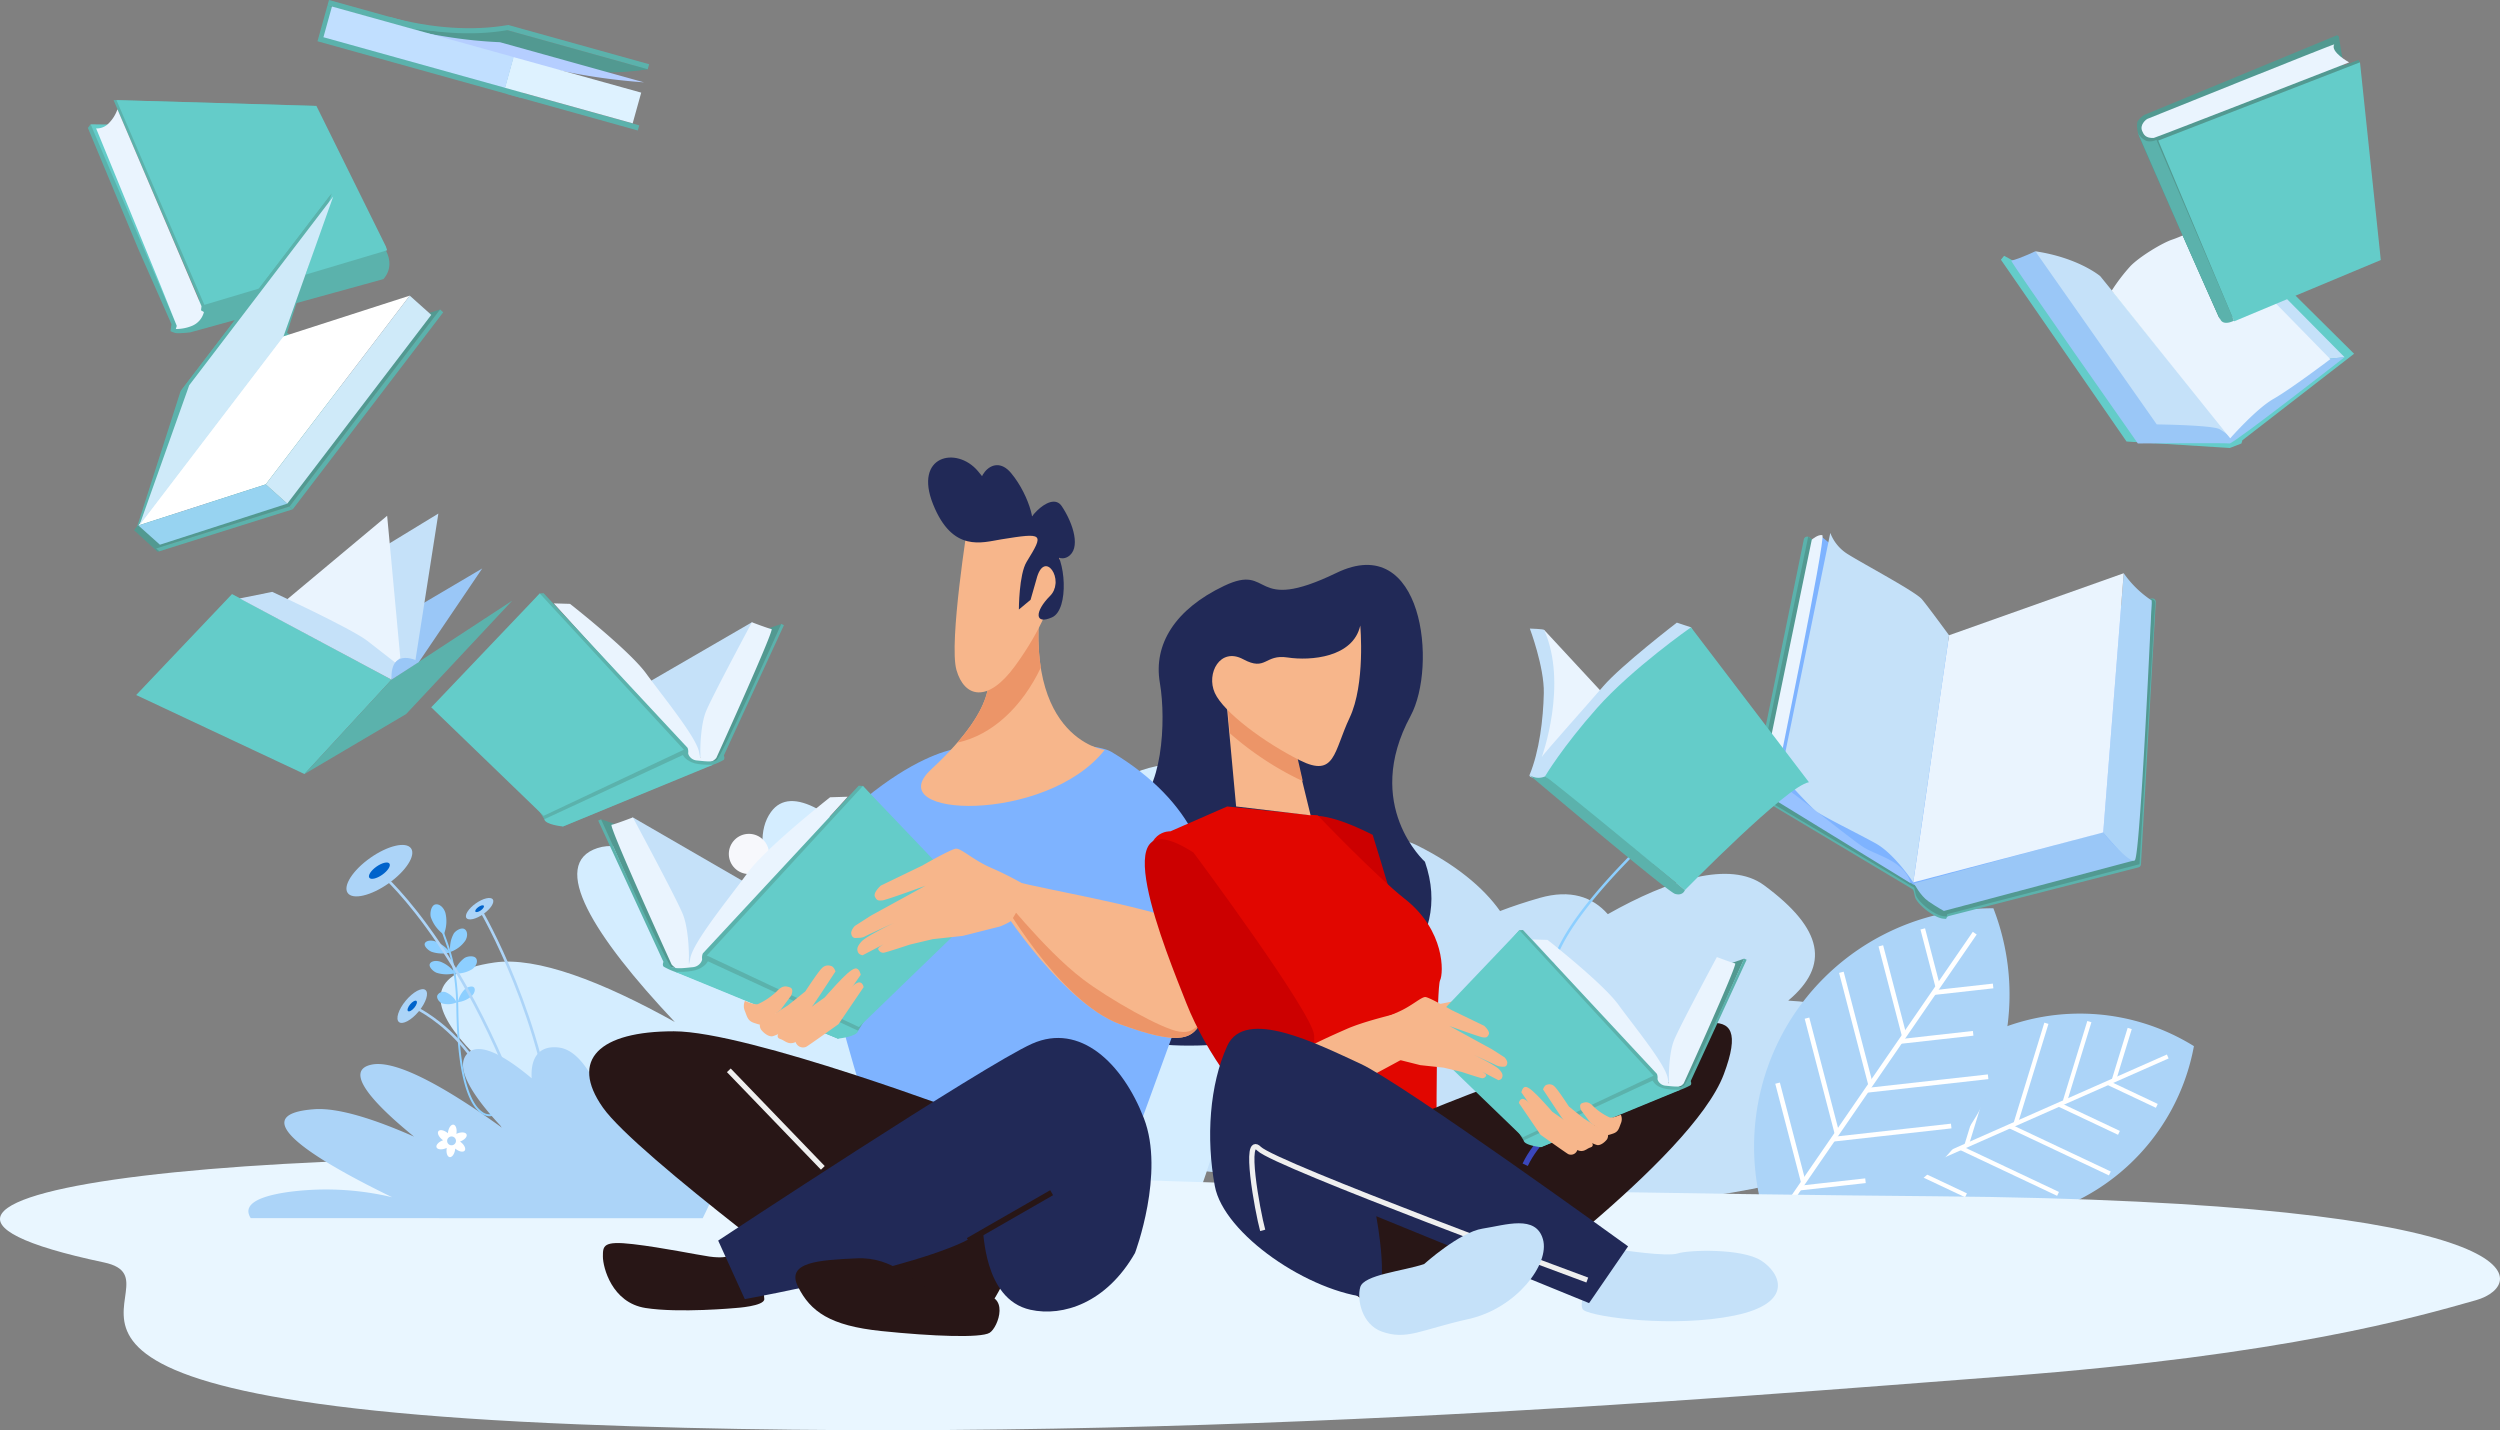<svg xmlns="http://www.w3.org/2000/svg" xmlns:xlink="http://www.w3.org/1999/xlink" width="949.999" height="543.479" viewBox="0 0 949.999 543.479">
  <rect x="0" y="0" width="949.999" height="543.479" fill="#808080" stroke="none"/>
  <defs>
    <linearGradient id="linear-gradient" x1="1.651" y1="4.927" x2="1.652" y2="4.928" gradientUnits="objectBoundingBox">
      <stop offset="0" stop-color="#cfeaf9"/>
      <stop offset="1" stop-color="#fff"/>
    </linearGradient>
  </defs>
  <g id="Raggruppa_1533" data-name="Raggruppa 1533" transform="translate(-763.001 -1011)">
    <g id="Raggruppa_1352" data-name="Raggruppa 1352" transform="translate(763 1011)">
      <g id="Raggruppa_860" data-name="Raggruppa 860">
        <path id="Tracciato_1230" data-name="Tracciato 1230" d="M145.706,106.055,72.248,126.307s-4.7.552-5.8.184a14.056,14.056,0,0,1-1.657-.644l.368-2.669L52.64,94.826,33.4,48.616l1.013-1.381,34.427,68.579,77.232-21.54S150.585,100.44,145.706,106.055Z" fill="#5bb2ac"/>
        <path id="Tracciato_1231" data-name="Tracciato 1231" d="M43.157,38.033l75.974,2.209,26.388,53.39.491,1.473L76.541,115.844Z" fill="#5bb2ac"/>
        <path id="Tracciato_1232" data-name="Tracciato 1232" d="M44.264,38.033l75.974,2.209,26.388,53.39.491,1.473L77.648,115.848Z" fill="#64ccc9"/>
        <path id="Tracciato_1233" data-name="Tracciato 1233" d="M34.415,47.235l7.824.092,30.561,75.3-5.615,1.2Z" fill="#64ccc9"/>
        <path id="Tracciato_1234" data-name="Tracciato 1234" d="M44.632,41.527l31.942,74.839-.184,1.565,1.1.644a7.653,7.653,0,0,1-4.511,5.247,16.06,16.06,0,0,1-6.167,1.2l.368-1.2L60.737,107.8,36.527,48.8a6.236,6.236,0,0,0,4.784-1.95A13.832,13.832,0,0,0,44.632,41.527Z" fill="#eaf4fe"/>
      </g>
      <g id="Raggruppa_876" data-name="Raggruppa 876">
        <path id="Tracciato_1235" data-name="Tracciato 1235" d="M406.037,400.1c-24.073-16.414-4.338-21.676,18.883-21.11-10.724-11.749-3.251-22.664,25.059-34.5,12.707-5.313,27.723-1.868,42.268,5.619,12.55-22.406,28.772-37.587,46.286-28.843,14.479,7.231,25.065,15.839,31.489,24.932q7.011-2.681,15.056-4.989c11.671-3.33,20.062-.428,25.888,6.176,23.183-13.081,46.383-20.574,59.379-10.994,22.6,16.668,25.056,30.5,9.181,43.844,23.167,1.228,40.265,9.23,9.128,27.111,27.689-2.513,47.224.779,34.684,17.46-27.965,37.187-151.823,41.213-243.279,22.3-58.08-4.25-106.041-16.063-114.5-35.354C359.327,397.559,379.739,396.233,406.037,400.1Z" fill="#c5e1f9"/>
        <path id="Tracciato_1236" data-name="Tracciato 1236" d="M144.728,469.644c-5.1-10.37,1.145-19.657,25.126-25.513,26.175-6.393,51.221-3.948,71.843,1.616-48.709-29.935-105.536-72.479-53.86-79.99,16.112-2.341,40.946,7.2,68.592,22.6-30.908-32.767-47.951-60.07-29.344-66.109,17.275-5.617,52.678,20.581,90.391,55.757-21.535-29.925-34.041-56.321-24.494-69.463,7.8-10.729,24.587.438,43.931,21.644-.944-19.359,4.982-31.344,18.635-29.6,12.84,1.639,23.336,23.632,30.882,50.245,12.124-42.333,44.525-69.33,77.383-58.1,38.6,13.189,8.092,114.73-8.934,163.116Z" fill="#d4edff"/>
        <g id="Raggruppa_862" data-name="Raggruppa 862">
          <path id="Tracciato_1237" data-name="Tracciato 1237" d="M757.25,392.134a82.149,82.149,0,0,0-47.482,60.147,81.952,81.952,0,0,0,123.922-54.75A82.167,82.167,0,0,0,757.25,392.134Z" fill="#acd4f8"/>
          <g id="Raggruppa_861" data-name="Raggruppa 861">
            <line id="Linea_202" data-name="Linea 202" x1="109.45" y2="48.357" transform="translate(714.299 401.456)" fill="none" stroke="#fff" stroke-miterlimit="10" stroke-width="1.631"/>
            <line id="Linea_203" data-name="Linea 203" x2="18.364" y2="8.67" transform="translate(801.229 411.561)" fill="none" stroke="#fff" stroke-miterlimit="10" stroke-width="1.631"/>
            <line id="Linea_204" data-name="Linea 204" x2="22.637" y2="10.683" transform="translate(782.567 419.807)" fill="none" stroke="#fff" stroke-miterlimit="10" stroke-width="1.631"/>
            <line id="Linea_205" data-name="Linea 205" x2="37.836" y2="17.86" transform="translate(763.907 428.053)" fill="none" stroke="#fff" stroke-miterlimit="10" stroke-width="1.631"/>
            <line id="Linea_206" data-name="Linea 206" x2="36.81" y2="17.381" transform="translate(745.244 436.296)" fill="none" stroke="#fff" stroke-miterlimit="10" stroke-width="1.631"/>
            <line id="Linea_207" data-name="Linea 207" x2="20.497" y2="9.677" transform="translate(726.58 444.542)" fill="none" stroke="#fff" stroke-miterlimit="10" stroke-width="1.631"/>
            <line id="Linea_208" data-name="Linea 208" y1="19.414" x2="5.953" transform="translate(803.339 390.824)" fill="none" stroke="#fff" stroke-miterlimit="10" stroke-width="1.631"/>
            <line id="Linea_209" data-name="Linea 209" y1="30.268" x2="9.28" transform="translate(784.677 388.217)" fill="none" stroke="#fff" stroke-miterlimit="10" stroke-width="1.631"/>
            <line id="Linea_210" data-name="Linea 210" y1="37.89" x2="11.62" transform="translate(766.014 388.841)" fill="none" stroke="#fff" stroke-miterlimit="10" stroke-width="1.631"/>
            <line id="Linea_211" data-name="Linea 211" y1="38.92" x2="11.935" transform="translate(747.354 396.057)" fill="none" stroke="#fff" stroke-miterlimit="10" stroke-width="1.631"/>
            <line id="Linea_212" data-name="Linea 212" y1="33.431" x2="10.257" transform="translate(728.688 409.788)" fill="none" stroke="#fff" stroke-miterlimit="10" stroke-width="1.631"/>
          </g>
        </g>
        <g id="Raggruppa_864" data-name="Raggruppa 864">
          <path id="Tracciato_1238" data-name="Tracciato 1238" d="M682.46,384.387a90.752,90.752,0,0,0-9.791,84.092,90.545,90.545,0,0,0,84.81-123.334A90.761,90.761,0,0,0,682.46,384.387Z" fill="#acd4f8"/>
          <g id="Raggruppa_863" data-name="Raggruppa 863">
            <line id="Linea_213" data-name="Linea 213" x1="74.905" y2="108.927" transform="translate(675.501 354.602)" fill="none" stroke="#fff" stroke-miterlimit="10" stroke-width="1.802"/>
            <line id="Linea_214" data-name="Linea 214" y1="2.491" x2="22.298" transform="translate(735.085 374.666)" fill="none" stroke="#fff" stroke-miterlimit="10" stroke-width="1.802"/>
            <line id="Linea_215" data-name="Linea 215" y1="3.073" x2="27.481" transform="translate(722.314 392.66)" fill="none" stroke="#fff" stroke-miterlimit="10" stroke-width="1.802"/>
            <line id="Linea_216" data-name="Linea 216" y1="5.136" x2="45.943" transform="translate(709.541 409.171)" fill="none" stroke="#fff" stroke-miterlimit="10" stroke-width="1.802"/>
            <line id="Linea_217" data-name="Linea 217" y1="4.992" x2="44.697" transform="translate(696.767 427.888)" fill="none" stroke="#fff" stroke-miterlimit="10" stroke-width="1.802"/>
            <line id="Linea_218" data-name="Linea 218" y1="2.78" x2="24.888" transform="translate(683.996 448.674)" fill="none" stroke="#fff" stroke-miterlimit="10" stroke-width="1.802"/>
            <line id="Linea_219" data-name="Linea 219" x1="5.653" y1="21.71" transform="translate(730.647 352.984)" fill="none" stroke="#fff" stroke-miterlimit="10" stroke-width="1.802"/>
            <line id="Linea_220" data-name="Linea 220" x1="8.815" y1="33.849" transform="translate(714.716 359.418)" fill="none" stroke="#fff" stroke-miterlimit="10" stroke-width="1.802"/>
            <line id="Linea_221" data-name="Linea 221" x1="11.033" y1="42.375" transform="translate(699.724 369.469)" fill="none" stroke="#fff" stroke-miterlimit="10" stroke-width="1.802"/>
            <line id="Linea_222" data-name="Linea 222" x1="11.337" y1="43.523" transform="translate(686.651 386.891)" fill="none" stroke="#fff" stroke-miterlimit="10" stroke-width="1.802"/>
            <line id="Linea_223" data-name="Linea 223" x1="9.735" y1="37.389" transform="translate(675.477 411.599)" fill="none" stroke="#fff" stroke-miterlimit="10" stroke-width="1.802"/>
          </g>
        </g>
        <path id="Tracciato_1239" data-name="Tracciato 1239" d="M735.444,454.58c-66.637-.565-273.125-3.046-398.435-10.532-232.353-13.878-422.152,9.325-297.5,35.675,34.834,7.364-65.67,51.635,180.288,61.524,215.909,8.678,436.02-10.188,542.55-18.287s155.7-22.431,178.524-28.888C960.945,488.4,968.374,456.557,735.444,454.58Z" fill="#e9f6ff"/>
        <g id="Raggruppa_867" data-name="Raggruppa 867">
          <g id="Raggruppa_865" data-name="Raggruppa 865">
            <path id="Tracciato_1240" data-name="Tracciato 1240" d="M168.644,355.109a13.39,13.39,0,0,1-4.92-6.562c-.429-1.477.067-4.382,1.6-4.829s3.315,1.071,3.94,3.213A13.419,13.419,0,0,1,168.644,355.109Z" fill="#8dcfff"/>
            <path id="Tracciato_1241" data-name="Tracciato 1241" d="M171.109,361.743a11.4,11.4,0,0,1,1.319-6.979c.7-1.125,2.886-2.457,4.094-1.709s1.291,2.791.272,4.428A11.388,11.388,0,0,1,171.109,361.743Z" fill="#8dcfff"/>
            <path id="Tracciato_1242" data-name="Tracciato 1242" d="M172.429,369.9a11.375,11.375,0,0,1,4.052-5.835c1.1-.742,3.642-1.065,4.437.113s.036,3.074-1.558,4.152A11.406,11.406,0,0,1,172.429,369.9Z" fill="#8dcfff"/>
            <path id="Tracciato_1243" data-name="Tracciato 1243" d="M171.059,361.964a12.757,12.757,0,0,1-6.944-.241c-1.25-.441-3.09-2.1-2.7-3.19s2.293-1.417,4.107-.769A12.779,12.779,0,0,1,171.059,361.964Z" fill="#8dcfff"/>
            <path id="Tracciato_1244" data-name="Tracciato 1244" d="M172.95,369.8a12.321,12.321,0,0,1-6.983-.128c-1.249-.441-3.074-2.15-2.661-3.307s2.337-1.528,4.152-.883A12.32,12.32,0,0,1,172.95,369.8Z" fill="#8dcfff"/>
            <path id="Tracciato_1245" data-name="Tracciato 1245" d="M173.543,380.9a8.213,8.213,0,0,1-5.511.4c-.956-.339-2.264-1.862-1.851-3.02a2.565,2.565,0,0,1,3.341-1.171A8.238,8.238,0,0,1,173.543,380.9Z" fill="#8dcfff"/>
            <path id="Tracciato_1246" data-name="Tracciato 1246" d="M173.979,380.836a9.922,9.922,0,0,1,2.716-4.994c.792-.725,2.723-1.374,3.4-.623s.24,2.282-.912,3.339A9.906,9.906,0,0,1,173.979,380.836Z" fill="#8dcfff"/>
          </g>
          <g id="Raggruppa_866" data-name="Raggruppa 866">
            <path id="Tracciato_1247" data-name="Tracciato 1247" d="M185.612,424.144a3.841,3.841,0,0,0,1.577-.137l-.257-.7.131.348-.126-.351a4.32,4.32,0,0,1-3.733-.878c-2.316-1.62-4.246-4.986-5.728-10.008-2.037-6.888-3.153-16.723-3.315-29.234-.2-14.531-2.92-21.965-4.724-26.884-.46-1.26-.863-2.352-1.116-3.3l-.719.193c.261.982.666,2.087,1.134,3.364,1.785,4.871,4.491,12.233,4.679,26.64.366,27.851,5.317,37.053,9.4,39.866A5.919,5.919,0,0,0,185.612,424.144Z" fill="#8dcfff"/>
          </g>
        </g>
        <g id="Raggruppa_870" data-name="Raggruppa 870">
          <g id="Raggruppa_868" data-name="Raggruppa 868">
            <path id="Tracciato_1248" data-name="Tracciato 1248" d="M638.5,296.86s-1.184-5.738,1.45-10.6c.955-1.764,4.08-4.006,5.914-3.012s2.1,4.033.716,6.6C643.953,294.71,638.5,296.86,638.5,296.86Z" fill="#8dcfff"/>
            <path id="Tracciato_1249" data-name="Tracciato 1249" d="M634.71,305.289s2.987-4.165,7.629-5.274c1.685-.4,4.937.361,5.367,2.166s-1.356,3.776-3.8,4.361C639.259,307.656,634.71,305.289,634.71,305.289Z" fill="#8dcfff"/>
            <path id="Tracciato_1250" data-name="Tracciato 1250" d="M628.463,314.078s4.423-2.583,9.114-1.7c1.7.32,4.359,2.346,4.015,4.168s-2.78,2.892-5.252,2.429C631.645,318.093,628.463,314.078,628.463,314.078Z" fill="#8dcfff"/>
            <path id="Tracciato_1251" data-name="Tracciato 1251" d="M634.463,305.447a16.651,16.651,0,0,1-6.231-6.591c-.751-1.56-.944-4.785.419-5.44s3.427.787,4.521,3.051A16.635,16.635,0,0,1,634.463,305.447Z" fill="#8dcfff"/>
            <path id="Tracciato_1252" data-name="Tracciato 1252" d="M629.025,314.466a16.058,16.058,0,0,1-6.373-6.524c-.756-1.555-.883-4.812.56-5.51s3.573.719,4.666,2.986A16.077,16.077,0,0,1,629.025,314.466Z" fill="#8dcfff"/>
            <path id="Tracciato_1253" data-name="Tracciato 1253" d="M619.4,325.32s-3.9-1.4-5.488-4.675c-.576-1.194-.393-3.813,1.05-4.509s3.346.25,4.179,1.979C620.727,321.4,619.4,325.32,619.4,325.32Z" fill="#8dcfff"/>
            <path id="Tracciato_1254" data-name="Tracciato 1254" d="M619.874,325.658a12.911,12.911,0,0,1,7.1-2.147c1.4.051,3.787,1.214,3.736,2.544s-1.872,2.338-3.913,2.263A12.9,12.9,0,0,1,619.874,325.658Z" fill="#8dcfff"/>
          </g>
          <g id="Raggruppa_869" data-name="Raggruppa 869">
            <path id="Tracciato_1255" data-name="Tracciato 1255" d="M590.965,376.563a4.892,4.892,0,0,0,1.593,1.319l.4-.882-.2.439.207-.438c-.086-.039-2.059-1-2.661-4.238-.669-3.633.629-8.527,3.853-14.553,4.427-8.267,12.41-18.426,23.73-30.2,13.148-13.675,17.431-23.084,20.267-29.309.725-1.6,1.355-2.975,1.991-4.087l-.844-.481c-.66,1.152-1.3,2.55-2.034,4.167-2.8,6.166-7.046,15.479-20.08,29.037-25.2,26.215-29.04,39.3-27.823,45.662A7.7,7.7,0,0,0,590.965,376.563Z" fill="#8dcfff"/>
          </g>
        </g>
        <g id="Raggruppa_875" data-name="Raggruppa 875">
          <path id="Tracciato_1256" data-name="Tracciato 1256" d="M95.292,462.9c-2.8-4.3.682-7.959,13.974-9.9a108.487,108.487,0,0,1,39.769,1.95c-26.893-13.03-58.25-31.33-29.622-33.448,8.928-.658,22.654,3.663,37.921,10.416-17.029-13.859-26.4-25.256-16.081-27.371,9.578-1.966,29.114,9.308,49.906,24.271-11.848-12.539-18.708-23.483-13.387-28.645,4.344-4.214,13.609.622,24.267,9.582-.475-7.878,2.835-12.634,10.39-11.682,7.106.9,12.863,10.018,16.972,20.958,6.818-16.967,24.824-27.342,42.987-22.192,21.339,6.049,4.2,46.727-5.349,66.066Z" fill="#acd4f8"/>
          <g id="Raggruppa_874" data-name="Raggruppa 874">
            <g id="Raggruppa_871" data-name="Raggruppa 871">
              <path id="Tracciato_1257" data-name="Tracciato 1257" d="M205.5,445.023l.974-.291c-6.926-23.2-19.407-57.093-39.528-86.841-12.049-17.809-21.262-25.794-21.362-25.872l-.661.771c.091.078,9.229,8,21.207,25.716C177.189,374.862,192.993,403.148,205.5,445.023Z" fill="#acd4f8"/>
            </g>
            <g id="Raggruppa_872" data-name="Raggruppa 872">
              <path id="Tracciato_1258" data-name="Tracciato 1258" d="M210.661,436.023l1.012-.082c-3.922-48.305-28.286-89.833-28.532-90.247l-.871.519C182.513,346.624,206.757,387.96,210.661,436.023Z" fill="#acd4f8"/>
            </g>
            <g id="Raggruppa_873" data-name="Raggruppa 873">
              <path id="Tracciato_1259" data-name="Tracciato 1259" d="M192.435,440.57l1.012-.086c-1.976-23.216-11.809-37.922-19.71-46.172-8.573-8.949-16.812-12.453-16.893-12.488l-.392.937c.08.034,8.157,3.477,16.585,12.29C180.813,403.18,190.489,417.675,192.435,440.57Z" fill="#acd4f8"/>
            </g>
            <path id="Tracciato_1260" data-name="Tracciato 1260" d="M140.733,325.978c-6.651,4.68-10.5,10.658-8.606,13.35s8.824,1.084,15.473-3.6,10.5-10.657,8.6-13.352S147.381,321.3,140.733,325.978Z" fill="#acd4f8"/>
            <path id="Tracciato_1261" data-name="Tracciato 1261" d="M143.075,329.306c-2.111,1.486-3.336,3.385-2.733,4.239s2.8.345,4.913-1.14,3.335-3.385,2.733-4.239S145.189,327.82,143.075,329.306Z" fill="#0063cb"/>
            <path id="Tracciato_1262" data-name="Tracciato 1262" d="M180.824,343.276c-2.77,1.948-4.374,4.438-3.584,5.56s3.674.45,6.441-1.5,4.373-4.439,3.583-5.559S183.59,341.328,180.824,343.276Z" fill="#acd4f8"/>
            <path id="Tracciato_1263" data-name="Tracciato 1263" d="M181.8,344.661c-.88.619-1.389,1.409-1.139,1.767s1.167.142,2.047-.477,1.387-1.408,1.136-1.766S182.676,344.044,181.8,344.661Z" fill="#0063cb"/>
            <path id="Tracciato_1264" data-name="Tracciato 1264" d="M154.188,380.247c-2.79,3.356-3.949,6.995-2.59,8.125s4.724-.677,7.513-4.032,3.948-6.994,2.59-8.125S156.98,376.888,154.188,380.247Z" fill="#acd4f8"/>
            <path id="Tracciato_1265" data-name="Tracciato 1265" d="M155.866,381.642c-.883,1.065-1.252,2.222-.82,2.58s1.5-.216,2.386-1.281,1.254-2.221.822-2.58S156.753,380.577,155.866,381.642Z" fill="#0063cb"/>
          </g>
          <path id="Tracciato_1266" data-name="Tracciato 1266" d="M175.157,434.042c-.114-.091-.229-.175-.345-.257.06-.022.119-.042.18-.066,1.6-.626,2.626-1.8,2.3-2.64s-1.886-1-3.478-.379c-.139.055-.27.114-.395.175.01-.062.024-.127.032-.192.257-1.693-.251-3.174-1.136-3.31s-1.81,1.132-2.066,2.825c-.022.146-.037.287-.049.429l-.147-.124c-1.337-1.07-2.876-1.37-3.436-.669s.074,2.131,1.412,3.2c.114.092.231.175.347.255-.06.023-.12.042-.18.066-1.6.625-2.623,1.807-2.3,2.638s1.885,1,3.477.38c.139-.054.269-.112.4-.175-.012.063-.024.128-.032.193-.259,1.7.253,3.173,1.136,3.308s1.812-1.13,2.066-2.824c.023-.145.036-.285.047-.428.051.043.1.086.15.126,1.339,1.069,2.875,1.368,3.433.671S176.495,435.112,175.157,434.042Zm-3.816,1.154a1.678,1.678,0,1,1,1.91-1.408v0a1.681,1.681,0,0,1-1.91,1.405Z" fill="#fff"/>
        </g>
      </g>
      <path id="Tracciato_1267" data-name="Tracciato 1267" d="M541.476,327.471s-23.855-21.421-5.453-55.416c10.2-18.846,4.848-70.334-28.169-54.355s-24.077-3.943-42.719,4.944c-18.657,8.89-26.9,22.256-24.387,36.844s.878,42.377-10.584,47.722S363.773,342.444,399.17,380.2,563.289,390.234,541.476,327.471Z" fill="#212957"/>
      <g id="Raggruppa_880" data-name="Raggruppa 880">
        <g id="Raggruppa_877" data-name="Raggruppa 877">
          <path id="Tracciato_1268" data-name="Tracciato 1268" d="M200.808,23.164l.533-1.908c15.59,4.342,31.538,5.435,44.912,3.075l-.094,1.926C232.636,28.642,216.536,27.544,200.808,23.164Z" fill="#529991"/>
        </g>
        <rect id="Rettangolo_1728" data-name="Rettangolo 1728" width="2.192" height="80.184" transform="translate(124.424 2.111) rotate(-74.435)" fill="#5bb2ac"/>
        <rect id="Rettangolo_1729" data-name="Rettangolo 1729" width="14.086" height="80.184" transform="translate(120.645 15.68) rotate(-74.435)" fill="#5bb2ac"/>
        <path id="Tracciato_1269" data-name="Tracciato 1269" d="M197.393,22.24l-39.82-11.092c10.231.8,19.394,2.122,33.8-.089l54.766,15.255C231.144,28.25,214.09,26.843,197.393,22.24Z" fill="#529991"/>
        <path id="Tracciato_1270" data-name="Tracciato 1270" d="M197.2,22.933,157.38,11.843c9.973,1.727,18.982,3.6,32.606,4.2L244.752,31.3A234.522,234.522,0,0,1,197.2,22.933Z" fill="#b5ceff"/>
        <rect id="Rettangolo_1730" data-name="Rettangolo 1730" width="2.038" height="51.84" transform="translate(192.432 35.664) rotate(-74.41)" fill="#5bb2ac"/>
        <g id="Raggruppa_878" data-name="Raggruppa 878">
          <rect id="Rettangolo_1731" data-name="Rettangolo 1731" width="1.98" height="55.718" transform="translate(192.467 11.364) rotate(-74.437)" fill="#5bb2ac"/>
        </g>
        <g id="Raggruppa_879" data-name="Raggruppa 879">
          <path id="Tracciato_1271" data-name="Tracciato 1271" d="M147.579,8.337l.531-1.908c15.59,4.343,31.539,5.434,44.914,3.077l-.1,1.924C179.409,13.816,163.3,12.718,147.579,8.337Z" fill="#5bb2ac"/>
        </g>
        <rect id="Rettangolo_1732" data-name="Rettangolo 1732" width="12.11" height="50.412" transform="translate(191.85 33.35) rotate(-74.448)" fill="#def2ff"/>
        <rect id="Rettangolo_1733" data-name="Rettangolo 1733" width="12.11" height="71.694" transform="translate(122.901 14.144) rotate(-74.448)" fill="#c1dfff"/>
      </g>
      <g id="Raggruppa_889" data-name="Raggruppa 889">
        <path id="Tracciato_1272" data-name="Tracciato 1272" d="M68.621,148.628,51.574,201.784l56.992-74.62,17.045-53.156Z" fill="#5bb2ac"/>
        <path id="Tracciato_1273" data-name="Tracciato 1273" d="M69.081,148.069,52.034,201.225l56.993-74.618,17.046-53.156Z" fill="#5bb2ac"/>
        <path id="Tracciato_1274" data-name="Tracciato 1274" d="M59.937,190.6l-8.985,10.9,8.964,8.207,3.74-1.261Z" fill="#529991"/>
        <path id="Tracciato_1275" data-name="Tracciato 1275" d="M60.4,190.042l-8.984,10.9,9.045,8.391,9.444-11.46Z" fill="#529991"/>
        <path id="Tracciato_1276" data-name="Tracciato 1276" d="M109.075,126.414l-5.614,6.811,2.243,2.406,5.886-7.142Z" fill="#5bb2ac"/>
        <g id="Raggruppa_885" data-name="Raggruppa 885">
          <g id="Raggruppa_884" data-name="Raggruppa 884">
            <g id="Raggruppa_881" data-name="Raggruppa 881">
              <path id="Tracciato_1277" data-name="Tracciato 1277" d="M59.339,208.417l50.7-15.957,57.184-74.853-7.117,2.293Z" fill="#529991"/>
            </g>
            <g id="Raggruppa_882" data-name="Raggruppa 882">
              <path id="Tracciato_1278" data-name="Tracciato 1278" d="M59.339,208.416l1.2,1.075,50.7-15.958-1.2-1.074Z" fill="#5bb2ac"/>
            </g>
            <g id="Raggruppa_883" data-name="Raggruppa 883">
              <path id="Tracciato_1279" data-name="Tracciato 1279" d="M110.041,192.46l1.2,1.074,57.184-74.852-1.2-1.075Z" fill="#5bb2ac"/>
            </g>
          </g>
        </g>
        <g id="Raggruppa_886" data-name="Raggruppa 886">
          <path id="Tracciato_1280" data-name="Tracciato 1280" d="M52.587,199.672l48.4-15.606,54.72-71.724-48.4,15.606Z" fill="#fff"/>
        </g>
        <path id="Tracciato_1281" data-name="Tracciato 1281" d="M71.9,146.4,52.99,199.593l54.72-71.724,18.913-53.188Z" fill="url(#linear-gradient)"/>
        <g id="Raggruppa_887" data-name="Raggruppa 887">
          <path id="Tracciato_1282" data-name="Tracciato 1282" d="M52.587,199.672l8.176,7.316,48.4-15.606-8.177-7.315Z" fill="#97d3f1"/>
        </g>
        <g id="Raggruppa_888" data-name="Raggruppa 888">
          <path id="Tracciato_1283" data-name="Tracciato 1283" d="M100.989,184.066l8.177,7.315,54.719-71.726-8.176-7.313Z" fill="#cfeaf9"/>
        </g>
      </g>
      <g id="Raggruppa_890" data-name="Raggruppa 890">
        <path id="Tracciato_1284" data-name="Tracciato 1284" d="M813.49,228.163l4.207-.731a1.29,1.29,0,0,1,1.5,1.343l-5.622,99.643a1.293,1.293,0,0,1-.969,1.185l-72.065,18.5a1.263,1.263,0,0,0-.911.843c-.1.348-.24.22-.988.175-3.673-.222-10.347-5.691-10.961-8.368l-.484-2.113a1.355,1.355,0,0,0-.625-.859l-59.992-35.84a1.349,1.349,0,0,1-.632-1.423l19.513-95.572a1.3,1.3,0,0,1,2.084-.756l53.208,41.177a1.324,1.324,0,0,0,1.125.243l71.21-17.358A4.047,4.047,0,0,1,813.49,228.163Z" fill="#5bb2ac"/>
        <path id="Tracciato_1285" data-name="Tracciato 1285" d="M813.312,228.418l4.04-.714a1.4,1.4,0,0,1,1.616,1.143,1.375,1.375,0,0,1,.018.32l-5.97,99.2a.047.047,0,0,1-.035.043l-73,18.948a.068.068,0,0,0-.047.051c-.217,1.045-.1.83-1.109.772-3.635-.2-10.222-5.585-10.819-8.227l-.593-2.622a.05.05,0,0,0-.022-.031L666.88,301.365a.051.051,0,0,1-.022-.052l20.251-97.326a.048.048,0,0,1,.055-.038.051.051,0,0,1,.021.01l54.589,42.083a.047.047,0,0,0,.041.009L813,228.489C813.1,228.46,813.2,228.438,813.312,228.418Z" fill="#529991"/>
        <path id="Tracciato_1286" data-name="Tracciato 1286" d="M812.123,228.724l3.884-.7a1.335,1.335,0,0,1,1.547,1.082,1.308,1.308,0,0,1,.018.318l-6.043,95.162a.045.045,0,0,1-.034.041l-70.2,18.4a.066.066,0,0,0-.045.049c-.212,1-.1.8-1.068.744-3.492-.186-9.8-5.325-10.37-7.858l-1.437.692c0-.013-1.478-.6-1.489-.608l-55.69-36.9a.046.046,0,0,1-.022-.049l19.758-93.413A6.51,6.51,0,0,1,692,203.764l51.322,42.079a.049.049,0,0,0,.039.008l68.445-17.064C811.911,228.764,812.015,228.743,812.123,228.724Z" fill="#7eb3ff"/>
        <path id="Tracciato_1287" data-name="Tracciato 1287" d="M727.344,335.7s2.309,4.615,5.406,6.769,5.926,3.691,5.926,3.691l72.569-19.269s-5.145-1.6-12.019-10.55C799.026,316.073,727.344,335.7,727.344,335.7Z" fill="#9ac7f7"/>
        <path id="Tracciato_1288" data-name="Tracciato 1288" d="M807.015,217.827l-7.79,98.505s9.945,12.143,12.019,10.55S817.66,228.2,817.66,228.2A39.725,39.725,0,0,1,807.015,217.827Z" fill="#acd4f8"/>
        <path id="Tracciato_1289" data-name="Tracciato 1289" d="M799.226,316.332l7.79-98.505L740.641,241.4c-4.581,30.788-9.014,63.11-13.6,93.9Z" fill="#eaf4fe"/>
        <path id="Tracciato_1290" data-name="Tracciato 1290" d="M668.792,300.506l19.685-95.434s2.432-2.125,4.006-1.685S674.832,297.1,674.832,297.1,669.62,298.637,668.792,300.506Z" fill="#eaf4fe"/>
        <path id="Tracciato_1291" data-name="Tracciato 1291" d="M726.069,335.641,668.792,300.51s3.321-3.993,6.04-3.4,28.79,22.189,33.66,25.042,12.242,4.4,16.134,10.273A15.548,15.548,0,0,1,726.069,335.641Z" fill="#98c2ff"/>
        <path id="Tracciato_1292" data-name="Tracciato 1292" d="M676.727,294.208l18.785-91.7a16.219,16.219,0,0,0,6.959,8.255c5.6,3.531,25.428,14.056,27.847,16.938s10.323,13.707,10.323,13.707l-13.6,93.9s-7.087-10.836-14.258-14.806-19.661-10.037-22.529-12.162S676.727,294.208,676.727,294.208Z" fill="#c5e1f9"/>
      </g>
      <g id="Raggruppa_892" data-name="Raggruppa 892">
        <g id="Raggruppa_891" data-name="Raggruppa 891">
          <path id="Tracciato_1293" data-name="Tracciato 1293" d="M586.77,239.362l22.214,23.968L585.52,291.223l-.983-2.688s6-19.528,3.6-29.784A63.944,63.944,0,0,1,586.77,239.362Z" fill="#eaf4fe"/>
          <path id="Tracciato_1294" data-name="Tracciato 1294" d="M637.2,236.6s-21.131,16.237-27.936,24.147-22.766,25.709-23.377,26.917c0,0,10.066-27.579.886-48.3-.155-.348-5.433-.508-5.433-.508s5.513,14.636,5.309,24.516-1.7,22.136-5.429,31.148c-.7,1.7,8.719,1.344,8.719,1.344l54.583-53.554-1.948-3.927Z" fill="#c5e1f9"/>
          <path id="Tracciato_1295" data-name="Tracciato 1295" d="M687.4,297.247l-44.829-58.866s-22.339,15.626-35.61,30.567-19.885,26.1-19.885,26.1l53.189,43.185S679.113,298.523,687.4,297.247Z" fill="#64ccc9"/>
          <path id="Tracciato_1296" data-name="Tracciato 1296" d="M581.217,294.518a6.074,6.074,0,0,0,5.858.529c.7-.348,53.189,43.185,53.189,43.185s-.747,2.31-3.734,1.446S581.217,294.518,581.217,294.518Z" fill="#5bb2ac"/>
        </g>
      </g>
      <g id="Raggruppa_893" data-name="Raggruppa 893">
        <path id="Tracciato_1297" data-name="Tracciato 1297" d="M155.449,232.413l27.8-16.4-24.183,35.722-3.892-.7Z" fill="#9ac7f7"/>
        <path id="Tracciato_1298" data-name="Tracciato 1298" d="M132.376,216.005l34.2-20.851-8.758,56.021-8.2.139Z" fill="#c5e1f9"/>
        <path id="Tracciato_1299" data-name="Tracciato 1299" d="M51.751,264.107l36.42-38.367,60.608,32.528-33.084,35.864Z" fill="#64ccc9"/>
        <path id="Tracciato_1300" data-name="Tracciato 1300" d="M194.652,228.241l-40.313,43.093-38.645,22.8,33.084-35.864Z" fill="#5bb2ac"/>
        <path id="Tracciato_1301" data-name="Tracciato 1301" d="M152.116,249.928l-5-53.936L108.193,228.52l39.618,26.273Z" fill="#eaf4fe"/>
        <path id="Tracciato_1302" data-name="Tracciato 1302" d="M91.091,227.408l12.372-2.5s30.026,13.9,36.142,18.627,10.7,8.341,10.7,8.341l-1.529,6.395Z" fill="#c5e1f9"/>
        <path id="Tracciato_1303" data-name="Tracciato 1303" d="M148.78,258.268l10.565-6.811S148.224,245.34,148.78,258.268Z" fill="#9ac7f7"/>
      </g>
      <g id="Raggruppa_894" data-name="Raggruppa 894">
        <path id="Tracciato_1304" data-name="Tracciato 1304" d="M285.737,236.462,246.523,259.2l17.858,27.7,2.393,1.2,21.448-48.7Z" fill="#c5e1f9"/>
        <path id="Tracciato_1305" data-name="Tracciato 1305" d="M296.874,237.107l-6.076,2.117-18.779,41.24-1.1,8.745s2.67-.184,3.038-.644S296.874,237.107,296.874,237.107Z" fill="#529991"/>
        <path id="Tracciato_1306" data-name="Tracciato 1306" d="M210.439,229.282l6.167.184s22.461,17.582,28.9,26.419,19.193,24.3,20.16,30.009c.24,1.418.406,1.876.46,2.255a22.259,22.259,0,0,0,0-2.531s-.092-9.666,2.117-15.189,17.49-33.967,17.49-33.967,6.259,2.394,7.456,2.578-20.983,48.973-20.983,48.973a5.021,5.021,0,0,1-4.879,1.7c-2.946-.737-4.465,0-6.628-2.9a47.636,47.636,0,0,1-2.3-4.695Z" fill="#eaf4fe"/>
        <path id="Tracciato_1307" data-name="Tracciato 1307" d="M205.1,225.508l1.473-.092,54.679,58.729a3.967,3.967,0,0,1,.276,1.841c-.184.644.882,2.782,3.268,2.992,2.237.2,5.526.72,7.41-.046,1.837-.747,24.67-51.825,24.67-51.825l1.012.46-22.828,49.524s.552,1.289-.184,1.749a26.338,26.338,0,0,1-5.247,2.209c-.92.092-55.691,23.013-55.691,23.013l-7.088-2.761-2.209-3.5-36.913-38.844Z" fill="#5bb2ac"/>
        <path id="Tracciato_1308" data-name="Tracciato 1308" d="M166.346,266.2,205.1,225.508l54.771,59.374-53.3,25.13-42.712-41.239Z" fill="#64ccc9"/>
        <path id="Tracciato_1309" data-name="Tracciato 1309" d="M206.849,311.3,259.5,286.907s.644,1.565,3.314,2.762,8.193.92,8.193.92l-57.072,23.473S207.124,313.418,206.849,311.3Z" fill="#64ccc9"/>
      </g>
      <g id="Raggruppa_895" data-name="Raggruppa 895">
        <path id="Tracciato_1310" data-name="Tracciato 1310" d="M760.341,98.678l47.744,69.1,39.248,2.453,4.418-1.718.368-1.227,42.434-32.861L844.538,84.809l-2.577,1.473-21.847,20.129L801.7,111.689l-32.034-10.064-8.1-4.418Z" fill="#64ccc9"/>
        <path id="Tracciato_1311" data-name="Tracciato 1311" d="M836.437,86.281h5.523l48.972,49.463-6.26.614Z" fill="#c5e1f9"/>
        <path id="Tracciato_1312" data-name="Tracciato 1312" d="M773.413,95.487s-5.973,2.855-9.145,3.559c-.552.122,48.113,69.468,48.113,69.468s33.507-.245,34.857,0,43.7-32.77,43.7-32.77l-6.26.614-47.376,23.2Z" fill="#9ac7f7"/>
        <path id="Tracciato_1313" data-name="Tracciato 1313" d="M773.416,95.487l46.149,65.787s21.234.245,23.934,1.841a25.289,25.289,0,0,1,4.542,3.437l-49.954-61.614S789.861,97.942,773.416,95.487Z" fill="#c5e1f9"/>
        <path id="Tracciato_1314" data-name="Tracciato 1314" d="M836.437,86.282s-7.364,3.559-11.046,4.786-12.274,6.382-15.833,10.064a69.078,69.078,0,0,0-7.119,9.328l45.044,56.091s9.942-11.292,16.447-14.974,21.6-15.1,21.6-15.1Z" fill="#eaf4fe"/>
      </g>
      <g id="Raggruppa_901" data-name="Raggruppa 901">
        <g id="Raggruppa_897" data-name="Raggruppa 897">
          <g id="Raggruppa_896" data-name="Raggruppa 896">
            <path id="Tracciato_1315" data-name="Tracciato 1315" d="M315.289,364.273c.515,13.894,11.035,47.8,17.416,67.222h99l17.707-48.7s37.479-58.359-27.047-97.076c-9.263-5.557-57.431-1.482-57.431-1.482s-35.679,2.389-82.995,73.362C280.461,359.827,314.548,344.265,315.289,364.273Z" fill="#7eb3ff"/>
            <path id="Tracciato_1316" data-name="Tracciato 1316" d="M374.572,251.637c.741,3.7,7.151,14.923-20.75,40.757-20.008,18.525,43.721,20.749,65.952-7.411,0,0-34.088-4.446-22.972-66.693C405.144,171.581,374.572,251.637,374.572,251.637Z" fill="#f7b68b"/>
            <path id="Tracciato_1317" data-name="Tracciato 1317" d="M442.04,347.856c-20.532-6.16-52.218-11.093-61.559-14.379-2.473,1.443-3.118.956-4.943,3.145,6.589,12.018,29.775,45.111,50.164,52.6,24.208,8.893,27.665,4.941,31.123-1.482S466.741,355.266,442.04,347.856Z" fill="#f7b68b"/>
            <path id="Tracciato_1318" data-name="Tracciato 1318" d="M395.5,253.716c-1.422-9-1.348-20.56,1.306-35.425,8.341-46.71-22.231,33.346-22.231,33.346.635,3.176,5.433,11.873-10.779,30.561C376.955,279.365,388.32,268.729,395.5,253.716Z" fill="#ec9568"/>
            <path id="Tracciato_1319" data-name="Tracciato 1319" d="M367.9,198.283s-7.41,45.943-4.446,56.319,11.811,12.8,22.231-1.482c20.008-27.418,19.267-48.907,13.339-52.613S376.8,182.722,367.9,198.283Z" fill="#f7b68b"/>
            <path id="Tracciato_1320" data-name="Tracciato 1320" d="M380.5,204.952c-7.2,1.156-18.525,5.187-25.935-13.338s8.892-22.231,17.043-12.6,7.41,14.078,2.223,9.633,2.965-17.785,10.375-8.892,10.374,22.23,6.669,21.49,8.151-15.562,12.6-8.893,7.41,16.3,2.223,19.267-11.115-7.409-5.928-3.7,6.669,23.712,0,26.676-6.669-2.222-.741-8.15-2.223-18.156-5.187-6.3c-.254,1.017-2.223,7.78-2.223,7.78l-4.447,3.7s0-13.338,2.964-18.155C396.816,202.616,396.613,202.364,380.5,204.952Z" fill="#212957"/>
            <path id="Tracciato_1321" data-name="Tracciato 1321" d="M455.915,389.334c-2.62,1.831-3.472,3.25-7.732,2.683-6.53-.871-26.957-12.53-36.638-19.881-15.337-11.645-32.157-33.842-32.977-33.828,1.462,2.815,23.6,42.273,47.131,50.915C447.827,397.349,452.615,394.742,455.915,389.334Z" fill="#ec9568"/>
            <circle id="Ellisse_80" data-name="Ellisse 80" cx="7.638" cy="7.638" r="7.638" transform="translate(276.953 316.861)" fill="#f7f8fc"/>
          </g>
          <path id="Tracciato_1322" data-name="Tracciato 1322" d="M276.282,477.488s-2.022.674-6.74,0-17.524-3.37-28.982-4.718-11.458.674-11.458,4.718,3.37,17.524,16.176,19.546,34.374,0,34.374,0,10.784-.674,10.784-3.37S287.741,473.443,276.282,477.488Z" fill="#281616"/>
          <path id="Tracciato_1323" data-name="Tracciato 1323" d="M369.969,424.242s-85.6-32.352-113.907-32.352S216.3,402.674,229.1,420.872s94.36,78.184,94.36,78.184h50.55S406.362,460.638,369.969,424.242Z" fill="#281616"/>
          <path id="Tracciato_1324" data-name="Tracciato 1324" d="M431.3,476.14s11.458-30.33,3.37-51.224-24.264-36.4-42.462-28.308-119.3,74.814-119.3,74.814l10.11,22.242s78.165-14.135,90.316-26.286c.674-.674,0,26.286,18.2,30.33C404.02,500.485,420.518,495.012,431.3,476.14Z" fill="#212957"/>
          <path id="Tracciato_1325" data-name="Tracciato 1325" d="M371.991,492.317s-17.524-2.022-20.894-3.37c-4.007-1.6-11.458-11.458-25.612-10.784s-26.961,1.348-22.242,10.784,12.132,14.828,31.678,16.85,37.744,2.7,41.114.674S384.123,490.969,371.991,492.317Z" fill="#281616"/>
          <line id="Linea_224" data-name="Linea 224" x2="35.722" y2="37.07" transform="translate(276.956 406.718)" fill="none" stroke="#efefef" stroke-miterlimit="10" stroke-width="2"/>
          <line id="Linea_225" data-name="Linea 225" x1="31.678" y2="18.198" transform="translate(367.947 453.224)" fill="none" stroke="#281616" stroke-miterlimit="10" stroke-width="2.192"/>
        </g>
        <g id="Raggruppa_900" data-name="Raggruppa 900">
          <g id="Raggruppa_899" data-name="Raggruppa 899">
            <path id="Tracciato_1326" data-name="Tracciato 1326" d="M240.494,310.618l42.539,24.615L263.7,365.291l-2.594,1.3-23.3-52.773Z" fill="#c5e1f9"/>
            <path id="Tracciato_1327" data-name="Tracciato 1327" d="M228.423,311.328l6.589,2.289,20.4,44.692,1.207,9.48s-2.894-.2-3.294-.7S228.423,311.328,228.423,311.328Z" fill="#529991"/>
            <path id="Tracciato_1328" data-name="Tracciato 1328" d="M322.125,302.758l-6.687.206s-24.334,19.085-31.311,28.672S263.343,358,262.3,364.192c-.259,1.538-.438,2.034-.5,2.446a24.169,24.169,0,0,1,0-2.745s.09-10.479-2.311-16.465-19-36.809-19-36.809-6.784,2.6-8.081,2.8,22.8,53.073,22.8,53.073a5.442,5.442,0,0,0,5.291,1.841c3.193-.8,4.84,0,7.183-3.15a51.883,51.883,0,0,0,2.491-5.092Z" fill="#eaf4fe"/>
            <path id="Tracciato_1329" data-name="Tracciato 1329" d="M327.909,298.66l-1.6-.1-59.222,63.728a4.3,4.3,0,0,0-.3,2c.2.7-.953,3.017-3.54,3.247-2.425.216-5.991.786-8.034-.042-1.992-.808-26.8-56.163-26.8-56.163l-1.1.5,24.8,53.67s-.6,1.4.2,1.9A28.649,28.649,0,0,0,258,369.79c1,.1,60.4,24.894,60.4,24.894l7.682-3,2.391-3.794,39.981-42.153Z" fill="#5bb2ac"/>
            <path id="Tracciato_1330" data-name="Tracciato 1330" d="M369.966,342.733,327.909,298.66l-59.321,64.427,57.81,27.192,46.266-44.754Z" fill="#64ccc9"/>
            <path id="Tracciato_1331" data-name="Tracciato 1331" d="M388.12,335.5a123.874,123.874,0,0,0-11.616-5.785c-6.67-2.9-11.276-7.408-13.247-7.219s-12.765,6.4-12.765,6.4l-15.769,7.621s-3,2.632-2.25,4.228,1.41,1.5,2.818,1.406,16.335-5.555,16.335-5.555l-20.742,11.379-6.007,3.856a5.281,5.281,0,0,0-1.406,2.349c-.093,1.033.378,2.347,1.692,2.252s2.254.092,3.662-.661,10.888-5.081,10.888-5.081-10.419,4.987-12.3,7.054-1.781,3.007-1.4,4.039S327.8,363,327.8,363l8.072-4.233s-2.346,1.317-2.158,1.88a2.086,2.086,0,0,0,1.973,1.407c1.033-.095,10.045-3.108,10.045-3.108l8.732-2.074,11.361-1.231,14.177-3.582s4.245-1.674,4.525-2.52S391.786,339.063,388.12,335.5Z" fill="#f7b68b"/>
            <path id="Tracciato_1332" data-name="Tracciato 1332" d="M326.1,391.676l-57.106-26.393s-.7,1.7-3.59,3-8.881,1.007-8.881,1.007l61.9,25.391S325.8,393.972,326.1,391.676Z" fill="#64ccc9"/>
            <g id="Raggruppa_898" data-name="Raggruppa 898">
              <path id="Tracciato_1333" data-name="Tracciato 1333" d="M283.074,380.34a4.765,4.765,0,0,0,0,3.892c.9,2.3,1.1,3.692,3.5,4.488s2.6.9,3.792-.1,6.283-4.9,6.283-4.9l3.987-5.393s1.2-2.5-.4-3.094-2.995-.8-5.088,1.5a25.75,25.75,0,0,1-7.082,4.8C286.9,382.065,283.074,380.34,283.074,380.34Z" fill="#f7b68b"/>
              <path id="Tracciato_1334" data-name="Tracciato 1334" d="M288.97,388.218a3.5,3.5,0,0,0,.2,2.994c.9,1.2,2.7,2.692,4.194,2.591s11.073-5.1,11.073-5.1l7.276-10.785,5.78-8.788s-.6-1.9-1.8-2.094a3.166,3.166,0,0,0-3.392.9c-1.4,1.3-6.279,8.788-6.279,8.788l-6.582,5.3S291.065,387.418,288.97,388.218Z" fill="#f7b68b"/>
              <path id="Tracciato_1335" data-name="Tracciato 1335" d="M327.078,370.42s-.5-2.694-2.1-2.393-4.289,3-7.18,6.1-4.387,4.894-4.387,4.894l-5.087,3.6-11.369,8.494-1,1.3s-1.3,1.9.5,2.394,3,2.492,5.889,1.192,12.368-8.395,12.368-8.395l5.981-7.99,4.229-6.092Z" fill="#f7b68b"/>
              <path id="Tracciato_1336" data-name="Tracciato 1336" d="M326.581,373.313c1.3.049,1.6,1.8,1.6,1.8l-9.568,14.081s-11.171,7.995-12.268,8.594a2.947,2.947,0,0,1-3.886-1.509,2.829,2.829,0,0,1-.108-.283c-.6-2,15.356-14.086,15.356-14.086S323.986,373.215,326.581,373.313Z" fill="#f7b68b"/>
            </g>
          </g>
        </g>
      </g>
      <g id="Raggruppa_905" data-name="Raggruppa 905">
        <g id="Raggruppa_902" data-name="Raggruppa 902">
          <path id="Tracciato_1337" data-name="Tracciato 1337" d="M521.618,317.241s20.663,66.1,19.546,74.814-7.762,35.543-15.8,31.127-19.365-29.476-22.8-49.46S464.325,288.259,521.618,317.241Z" fill="#c00"/>
          <path id="Tracciato_1338" data-name="Tracciato 1338" d="M500.721,309.827c-2.7,0-34.374-3.37-34.374-3.37l-21.568,9.436s-10.784-.674-8.088,16.85,31,85.6,36.4,88.968,47.18,9.436,53.92,6.74,18.872-4.044,18.872-4.044,0-49.2,1.348-51.9,2.022-18.872-13.48-31C523.065,333.145,500.721,309.827,500.721,309.827Z" fill="#e10600"/>
          <path id="Tracciato_1339" data-name="Tracciato 1339" d="M453.541,323.981s45.158,60.66,45.832,69.422-7.414,34.374-16.176,31.678-24.938-24.938-32.352-43.81S417.819,301.065,453.541,323.981Z" fill="#c00"/>
          <path id="Tracciato_1340" data-name="Tracciato 1340" d="M465.682,262.647l4.044,43.81,28.308,3.37-6.74-27.634Z" fill="#f7b68b"/>
          <path id="Tracciato_1341" data-name="Tracciato 1341" d="M495.051,296.76c-.753-.3-1.555-.656-2.418-1.087a118.644,118.644,0,0,1-25.282-17.025l-1.669-19.372,25.6,20.942Z" fill="#ec9568"/>
          <path id="Tracciato_1342" data-name="Tracciato 1342" d="M516.9,237.709s2.022,22.242-4.044,35.048-5.392,22.916-18.872,16.176-28.982-18.2-32.352-25.612,2.022-17.524,10.784-12.806,8.088-2.022,16.85-.674S514.2,249.841,516.9,237.709Z" fill="#f7b68b"/>
          <path id="Tracciato_1343" data-name="Tracciato 1343" d="M509.483,435.865s72.792-31.678,102.448-37.744,55.244-22.242,43.112,10.11-92.988,90.317-92.988,90.317S482.523,516.745,509.483,435.865Z" fill="#281616"/>
          <path id="Tracciato_1344" data-name="Tracciato 1344" d="M617.323,409.579s-29.656,15.5-37.744,33.026" fill="none" stroke="#3b47bc" stroke-miterlimit="10" stroke-width="2.192"/>
          <path id="Tracciato_1345" data-name="Tracciato 1345" d="M480.457,409.973s.576,6.623.576,8.063,6.335,3.168,12.958,3.168,55.578-28.221,60.185-30.236a104.283,104.283,0,0,1,17.854-5.184c2.592-.288,4.608-7.487,3.168-12.1-.953-3.049-1.9-5.719-3.359-6.593a2.4,2.4,0,0,0-2.689.258c-3.167,2.016-15.838,12.959-15.838,12.959s-29.661,5.471-41.467,10.655S486.216,402.485,480.457,409.973Z" fill="#f7b68b"/>
          <path id="Tracciato_1346" data-name="Tracciato 1346" d="M587,369.081,571.839,367.1l3.359,6.593-2.016,10.079,8.351,1.44s1.152-1.44-.288-2.016-3.456-1.44-3.456-1.44,4.031-.575,5.759-.864,2.016-.864,2.016-1.728-1.728-1.44-1.728-1.44,3.168-1.152,3.456-2.016.864-2.016.288-2.88S587.868,369.658,587,369.081Z" fill="#ec9568"/>
          <path id="Tracciato_1347" data-name="Tracciato 1347" d="M615.975,474.957s17.524,2.7,21.568,1.348,24.264-2.022,31.678,2.7,12.806,16.176-10.11,20.894-53.246.674-57.29-2.022S610.584,472.261,615.975,474.957Z" fill="#c5e1f9"/>
          <path id="Tracciato_1348" data-name="Tracciato 1348" d="M618.674,473.61S533.074,411.6,516.9,404.188s-43.81-21.568-50.55-6.74-8.088,35.048-4.718,53.246,35.766,40.5,59.312,42.462c8.088.674,2.022-31,2.022-31l80.88,33.027Z" fill="#212957"/>
          <path id="Tracciato_1349" data-name="Tracciato 1349" d="M603.169,486.416s-118.624-43.81-124.69-49.876-.674,23.59,1.348,31" fill="none" stroke="#efefef" stroke-miterlimit="10" stroke-width="2"/>
          <path id="Tracciato_1350" data-name="Tracciato 1350" d="M541.161,480.349s13.48-12.132,22.242-13.48,20.22-5.392,22.916,4.044-10.11,26.286-28.308,30.33-23.44,8.2-33.026,4.718c-7.414-2.7-9.436-12.132-8.088-16.85S533.073,483.045,541.161,480.349Z" fill="#c5e1f9"/>
        </g>
        <g id="Raggruppa_904" data-name="Raggruppa 904">
          <path id="Tracciato_1351" data-name="Tracciato 1351" d="M652.419,363.676l-36.506,21.167,16.625,25.794,2.228,1.114,19.967-45.333Z" fill="#c5e1f9"/>
          <path id="Tracciato_1352" data-name="Tracciato 1352" d="M662.788,364.276l-5.656,1.971L639.65,404.639l-1.028,8.141s2.485-.171,2.828-.6S662.788,364.276,662.788,364.276Z" fill="#529991"/>
          <path id="Tracciato_1353" data-name="Tracciato 1353" d="M582.32,356.991l5.741.171s20.91,16.368,26.908,24.6,17.867,22.623,18.767,27.937c.224,1.32.378,1.746.428,2.1a21.057,21.057,0,0,0,0-2.357s-.086-9,1.971-14.139,16.282-31.622,16.282-31.622,5.827,2.228,6.941,2.4-19.538,45.59-19.538,45.59a4.673,4.673,0,0,1-4.542,1.585c-2.742-.686-4.156,0-6.171-2.7a44.4,44.4,0,0,1-2.142-4.371Z" fill="#eaf4fe"/>
          <path id="Tracciato_1354" data-name="Tracciato 1354" d="M577.35,353.478l1.371-.086,50.9,54.674a3.7,3.7,0,0,1,.257,1.714c-.171.6.821,2.589,3.042,2.785,2.083.183,5.145.67,6.9-.043,1.71-.7,22.966-48.246,22.966-48.246l.943.428-21.252,46.1s.514,1.2-.171,1.628a24.515,24.515,0,0,1-4.885,2.057c-.857.086-51.845,21.424-51.845,21.424l-6.6-2.571-2.057-3.257-34.364-36.163Z" fill="#5bb2ac"/>
          <path id="Tracciato_1355" data-name="Tracciato 1355" d="M541.272,391.356l36.078-37.877,50.989,55.273-49.617,23.395-39.763-38.391Z" fill="#64ccc9"/>
          <path id="Tracciato_1356" data-name="Tracciato 1356" d="M523.735,387.892s2.419-1.1,7.622-3.371,8.795-5.79,10.334-5.643,9.967,4.983,9.967,4.983L563.97,389.8s2.345,2.052,1.759,3.3-1.1,1.172-2.2,1.1-12.752-4.324-12.752-4.324l16.2,8.867,4.69,3.005a4.12,4.12,0,0,1,1.1,1.832c.073.806-.293,1.832-1.319,1.759a5.8,5.8,0,0,1-2.858-.513c-1.1-.586-8.5-3.958-8.5-3.958s8.135,3.884,9.6,5.5,1.393,2.345,1.1,3.151-1.392.953-1.392.953l-6.3-3.3s1.832,1.026,1.685,1.466a1.627,1.627,0,0,1-1.539,1.1c-.806-.073-7.842-2.418-7.842-2.418l-6.816-1.612-8.868-.953-11.075-2.784s-1.979.513-2.2-.147S520.876,390.677,523.735,387.892Z" fill="#f7b68b"/>
          <path id="Tracciato_1357" data-name="Tracciato 1357" d="M578.978,433.346,628,410.637a5.781,5.781,0,0,0,3.085,2.571c2.485,1.114,7.627.857,7.627.857l-53.13,21.852S579.235,435.317,578.978,433.346Z" fill="#64ccc9"/>
          <g id="Raggruppa_903" data-name="Raggruppa 903">
            <path id="Tracciato_1358" data-name="Tracciato 1358" d="M615.913,423.577a4.1,4.1,0,0,1,0,3.342c-.771,1.971-.943,3.17-3,3.856s-2.228.771-3.256-.086-5.4-4.2-5.4-4.2l-3.427-4.627s-1.029-2.142.343-2.656,2.571-.686,4.371,1.285a22.1,22.1,0,0,0,6.084,4.113C612.631,425.061,615.913,423.577,615.913,423.577Z" fill="#f7b68b"/>
            <path id="Tracciato_1359" data-name="Tracciato 1359" d="M610.857,430.346a3,3,0,0,1-.171,2.571c-.771,1.028-2.314,2.314-3.6,2.228s-9.512-4.371-9.512-4.371l-6.256-9.255-4.97-7.541s.514-1.628,1.542-1.8a2.72,2.72,0,0,1,2.914.771c1.2,1.114,5.4,7.541,5.4,7.541l5.656,4.542S609.057,429.661,610.857,430.346Z" fill="#f7b68b"/>
            <path id="Tracciato_1360" data-name="Tracciato 1360" d="M578.122,415.093s.428-2.314,1.8-2.057,3.685,2.571,6.17,5.227,3.771,4.2,3.771,4.2l4.37,3.085L604,432.832l.857,1.114s1.114,1.629-.428,2.057-2.571,2.142-5.056,1.028-10.626-7.2-10.626-7.2l-5.142-6.856-3.636-5.227Z" fill="#f7b68b"/>
            <path id="Tracciato_1361" data-name="Tracciato 1361" d="M578.55,417.578c-1.113.043-1.371,1.542-1.371,1.542l8.227,12.083s9.6,6.856,10.54,7.37a2.532,2.532,0,0,0,3.336-1.3,2.251,2.251,0,0,0,.092-.241c.514-1.714-13.2-12.083-13.2-12.083S580.778,417.492,578.55,417.578Z" fill="#f7b68b"/>
          </g>
        </g>
      </g>
      <g id="Raggruppa_907" data-name="Raggruppa 907">
        <g id="Raggruppa_906" data-name="Raggruppa 906">
          <path id="Tracciato_1362" data-name="Tracciato 1362" d="M901.741,93.263l-13.22-79.329-.324-.6-73.32,30.308a8.385,8.385,0,0,0-2.57,2.451c-.4.852-.289,3.438.478,5.583s30.393,68.911,30.393,68.911Z" fill="#529991"/>
          <path id="Tracciato_1363" data-name="Tracciato 1363" d="M902.048,93.723,888.707,13.661,815.184,44.106a8.4,8.4,0,0,0-2.57,2.452c-.4.852-.288,3.438.478,5.583s30.393,68.911,30.393,68.911Z" fill="#529991"/>
          <path id="Tracciato_1364" data-name="Tracciato 1364" d="M892.675,23.7s-7.295-3.995-5.669-6.841c.2-.357-70.845,28.244-70.97,28.3-.575.258-3.012,2.23-2.025,4.6.591,1.416,1.373,2.819,4.426,2.655C819.018,52.38,892.675,23.7,892.675,23.7Z" fill="#eaf4fe"/>
          <path id="Tracciato_1365" data-name="Tracciato 1365" d="M896.18,22.763l.546.819,7.057,73.847-55.721,23.293-30.379-67Z" fill="#529991"/>
          <path id="Tracciato_1366" data-name="Tracciato 1366" d="M896.794,23.685l7.91,75.127-55.721,23.293-28.844-68.69Z" fill="#64ccc9"/>
        </g>
        <path id="Tracciato_1367" data-name="Tracciato 1367" d="M812.191,50.014a6.761,6.761,0,0,0,3.575,3.591,5.7,5.7,0,0,0,3.676-.46L848.9,121.868s-3.472,1.873-4.936-.1S812.191,50.014,812.191,50.014Z" fill="#5bb2ac"/>
      </g>
    </g>
  </g>
</svg>
